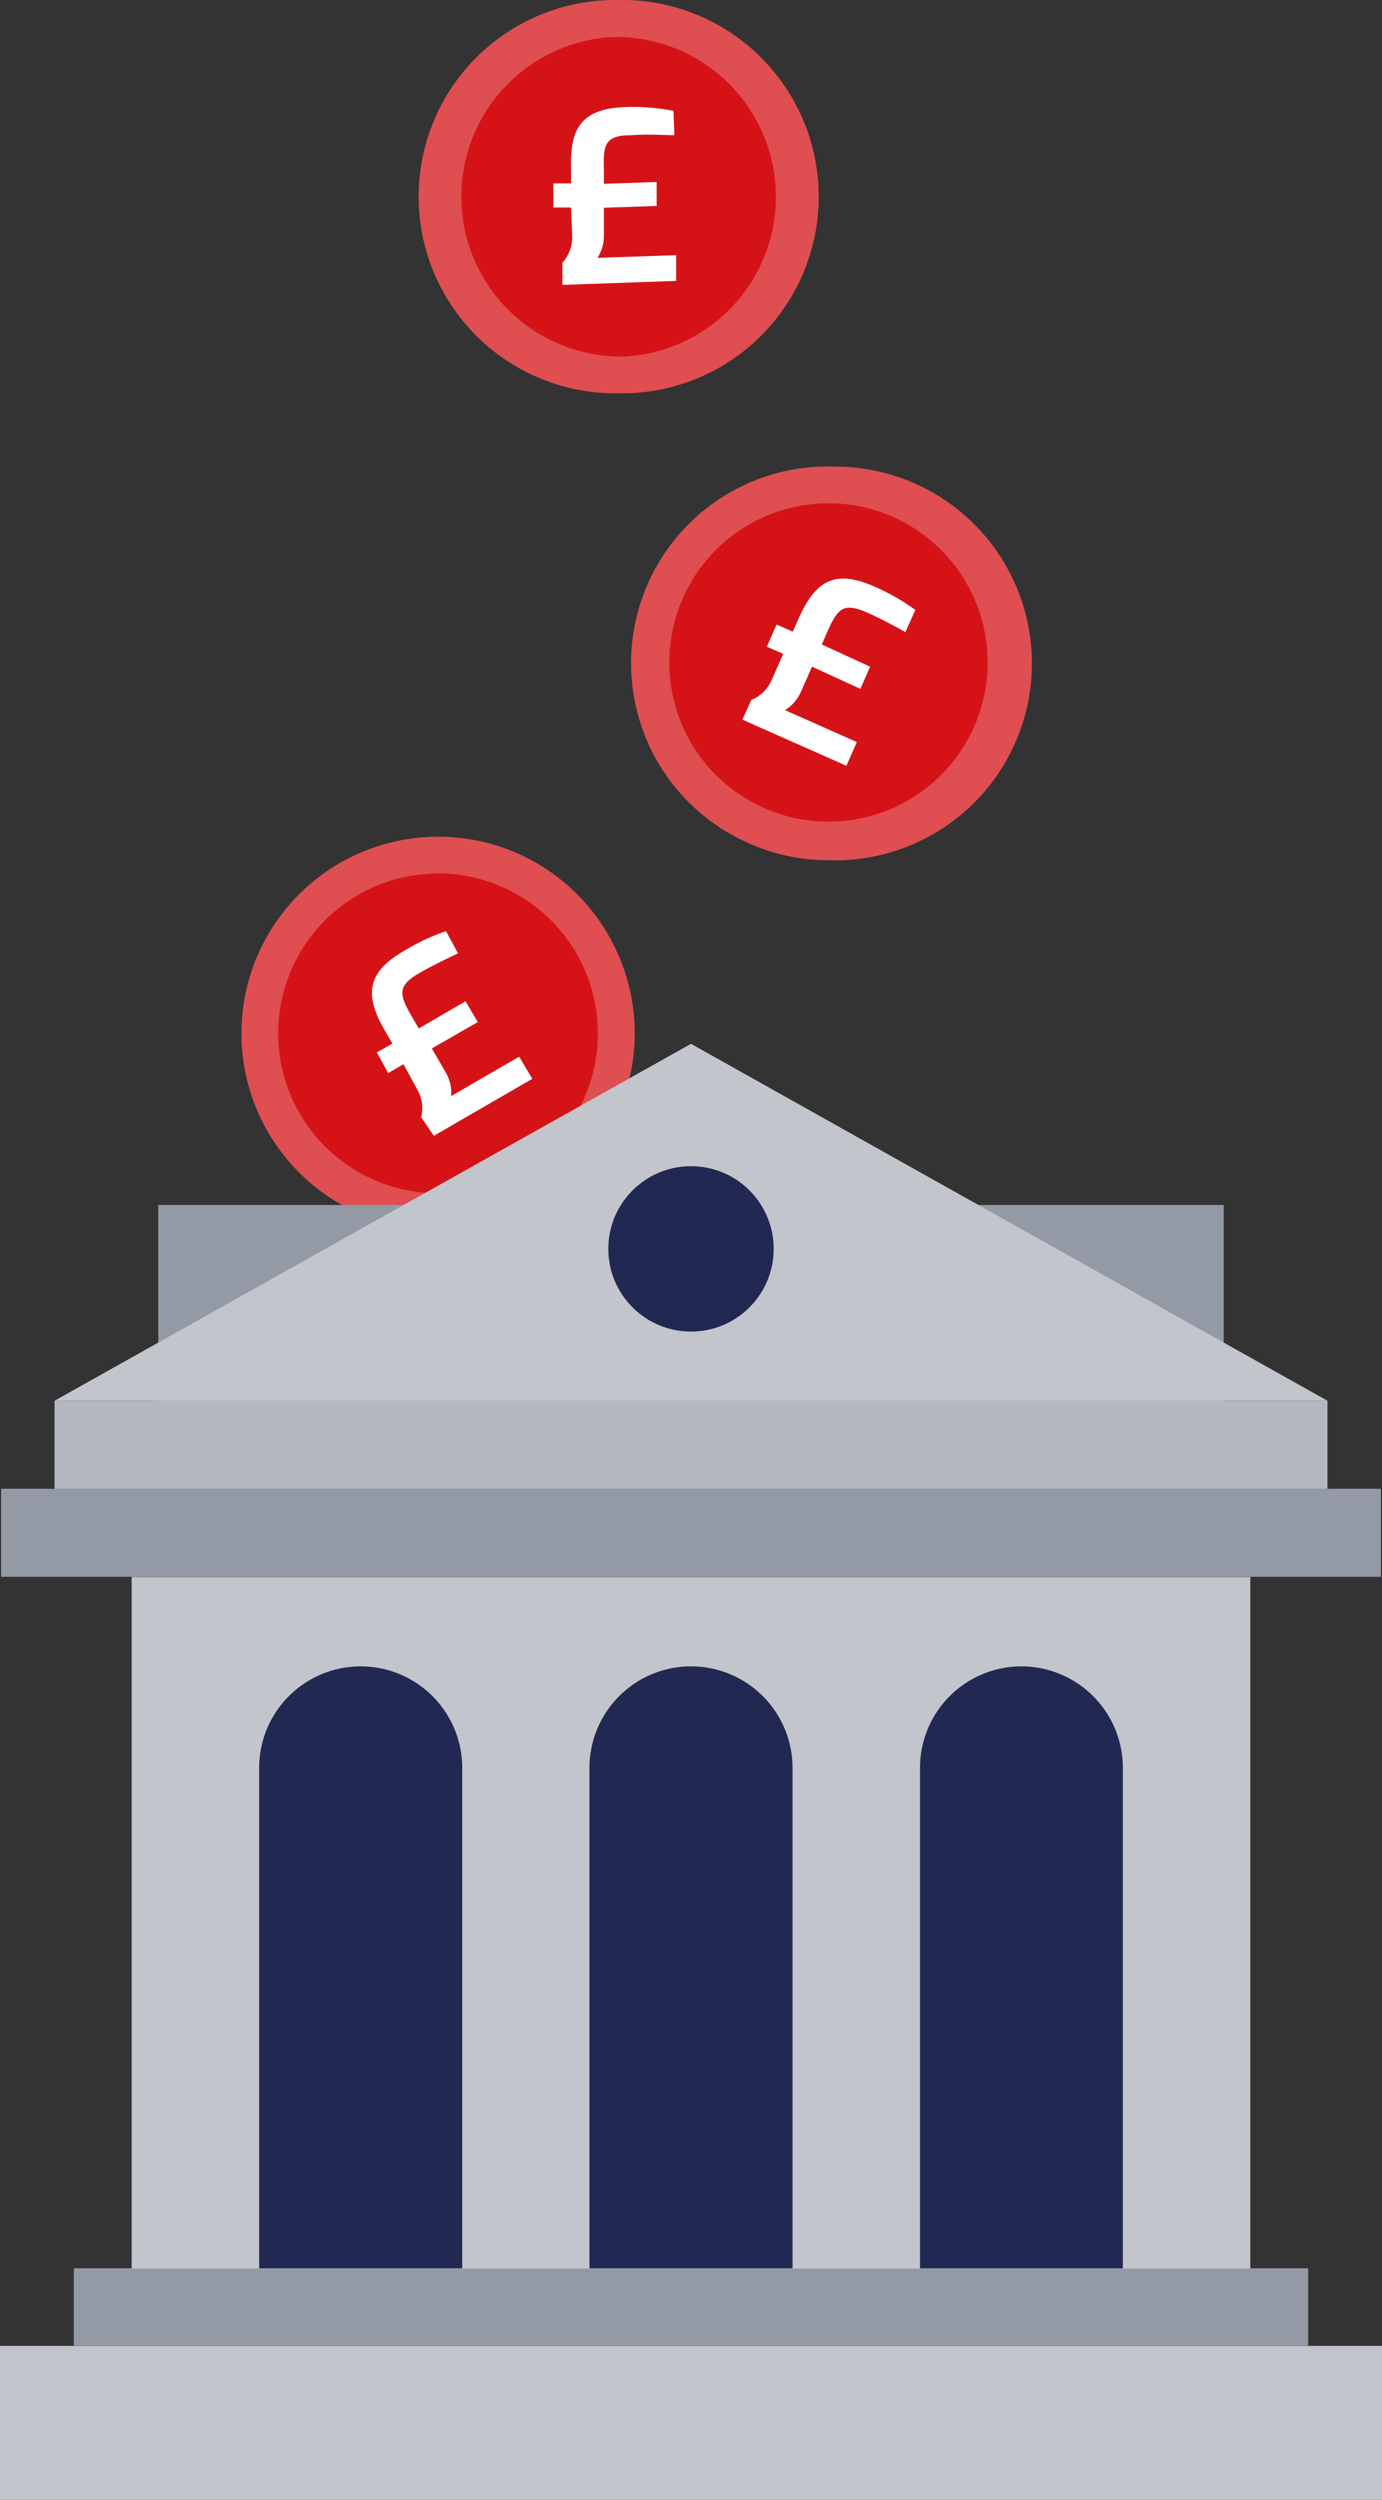 <?xml version="1.0" encoding="UTF-8"?>
<svg xmlns="http://www.w3.org/2000/svg" viewBox="0 0 62.34 112.75">
  <rect x="0" y="0" width="62.34" height="112.75" fill="#333333" stroke="none"/>
  <defs>
    <style>.cls-1{fill:#d51317;}.cls-2{fill:#df4e51;}.cls-3{fill:#fff;}.cls-4{fill:#949aa5;}.cls-5{fill:#b3b7bf;}.cls-6{fill:#c2c5cc;}.cls-7{fill:#212952;}</style>
  </defs>
  <title>Layer 12</title>
  <g id="Layer_2" data-name="Layer 2">
    <g id="Layer_12" data-name="Layer 12">
      <path class="cls-1" d="M19.76,54.65a8.09,8.09,0,1,1,4-1.09A8.06,8.06,0,0,1,19.76,54.65Z"></path>
      <path class="cls-2" d="M19.75,39.39h0A7.25,7.25,0,0,1,26,43a7.21,7.21,0,1,1-6.25-3.6m0-1.66a8.87,8.87,0,1,0,7.69,4.43,8.84,8.84,0,0,0-7.69-4.43Z"></path>
      <path class="cls-3" d="M20.66,43c-.29.14-1.1.52-1.73.88-1,.58-.94.95-.37,1.94l.33.57L21,45.16l.55.94-2.07,1.19.63,1.09a1.8,1.8,0,0,1,.24,1.06l3.07-1.78.59,1-4.44,2.57L19,50.39a1.68,1.68,0,0,0-.2-1.29L18.2,48l-.69.4L17,47.47l.7-.4-.33-.57c-.92-1.58-.86-2.62.84-3.6A9.36,9.36,0,0,1,20.12,42Z"></path>
      <path class="cls-1" d="M37.37,38A8.06,8.06,0,0,1,30,26.66a8.06,8.06,0,0,1,7.36-4.79,7.94,7.94,0,0,1,3.25.69A8,8,0,0,1,37.37,38Z"></path>
      <path class="cls-2" d="M37.38,22.7h0a7.11,7.11,0,0,1,2.91.62,7.18,7.18,0,1,1-2.91-.62m0-1.66a8.87,8.87,0,0,0-3.59,17,8.73,8.73,0,0,0,3.58.76,8.88,8.88,0,1,0,0-17.75Z"></path>
      <path class="cls-3" d="M40.84,28.51c-.28-.16-1.07-.59-1.72-.88-1.06-.46-1.32-.21-1.79.84l-.26.6,2.18,1-.44,1-2.18-1-.51,1.15a1.81,1.81,0,0,1-.71.81l3.24,1.44-.47,1.07-4.69-2.08.4-.89a1.71,1.71,0,0,0,.93-.92l.51-1.16-.74-.32.44-1,.73.32.27-.6c.74-1.67,1.61-2.23,3.4-1.44a9.89,9.89,0,0,1,1.86,1.06Z"></path>
      <path class="cls-1" d="M27.9,16.92A8,8,0,0,1,27.63.84h.28a8,8,0,0,1,8,7.77,8,8,0,0,1-7.76,8.31Z"></path>
      <path class="cls-2" d="M27.91,1.67a7.21,7.21,0,0,1,.24,14.41H27.9a7.21,7.21,0,0,1-.24-14.41h.25m0-1.67h-.3a8.87,8.87,0,0,0,.29,17.74h.31A8.87,8.87,0,0,0,27.91,0Z"></path>
      <path class="cls-3" d="M30.42,6.1c-.33,0-1.22-.06-1.94,0-1.16,0-1.28.39-1.24,1.53l0,.66,2.38-.08,0,1.08-2.38.08,0,1.26a1.82,1.82,0,0,1-.29,1l3.55-.12,0,1.16-5.13.18,0-1a1.72,1.72,0,0,0,.44-1.23l-.05-1.26-.8,0,0-1.09.8,0,0-.66c-.06-1.83.48-2.71,2.44-2.78A9.67,9.67,0,0,1,30.38,5Z"></path>
      <rect class="cls-4" x="3.33" y="102.31" width="55.68" height="3.49"></rect>
      <rect class="cls-4" x="0.05" y="67.15" width="62.24" height="3.97"></rect>
      <rect class="cls-4" x="7.14" y="54.35" width="48.06" height="9.5"></rect>
      <rect class="cls-5" x="2.46" y="63.18" width="57.42" height="3.97"></rect>
      <rect class="cls-6" y="105.81" width="62.34" height="6.94"></rect>
      <rect class="cls-6" x="5.94" y="71.13" width="50.46" height="31.19"></rect>
      <path class="cls-7" d="M31.17,75.16h0a4.58,4.58,0,0,1,4.58,4.58v22.57a0,0,0,0,1,0,0H26.59a0,0,0,0,1,0,0V79.74A4.58,4.58,0,0,1,31.17,75.16Z"></path>
      <path class="cls-7" d="M46.07,75.16h0a4.58,4.58,0,0,1,4.58,4.58v22.57a0,0,0,0,1,0,0H41.5a0,0,0,0,1,0,0V79.74A4.58,4.58,0,0,1,46.07,75.16Z"></path>
      <path class="cls-7" d="M16.27,75.16h0a4.58,4.58,0,0,1,4.58,4.58v22.57a0,0,0,0,1,0,0H11.69a0,0,0,0,1,0,0V79.74a4.58,4.58,0,0,1,4.58-4.58Z"></path>
      <polygon class="cls-6" points="2.46 63.18 31.17 47.08 59.88 63.18 2.46 63.18"></polygon>
      <circle class="cls-7" cx="31.17" cy="56.33" r="3.73"></circle>
    </g>
  </g>
</svg>
